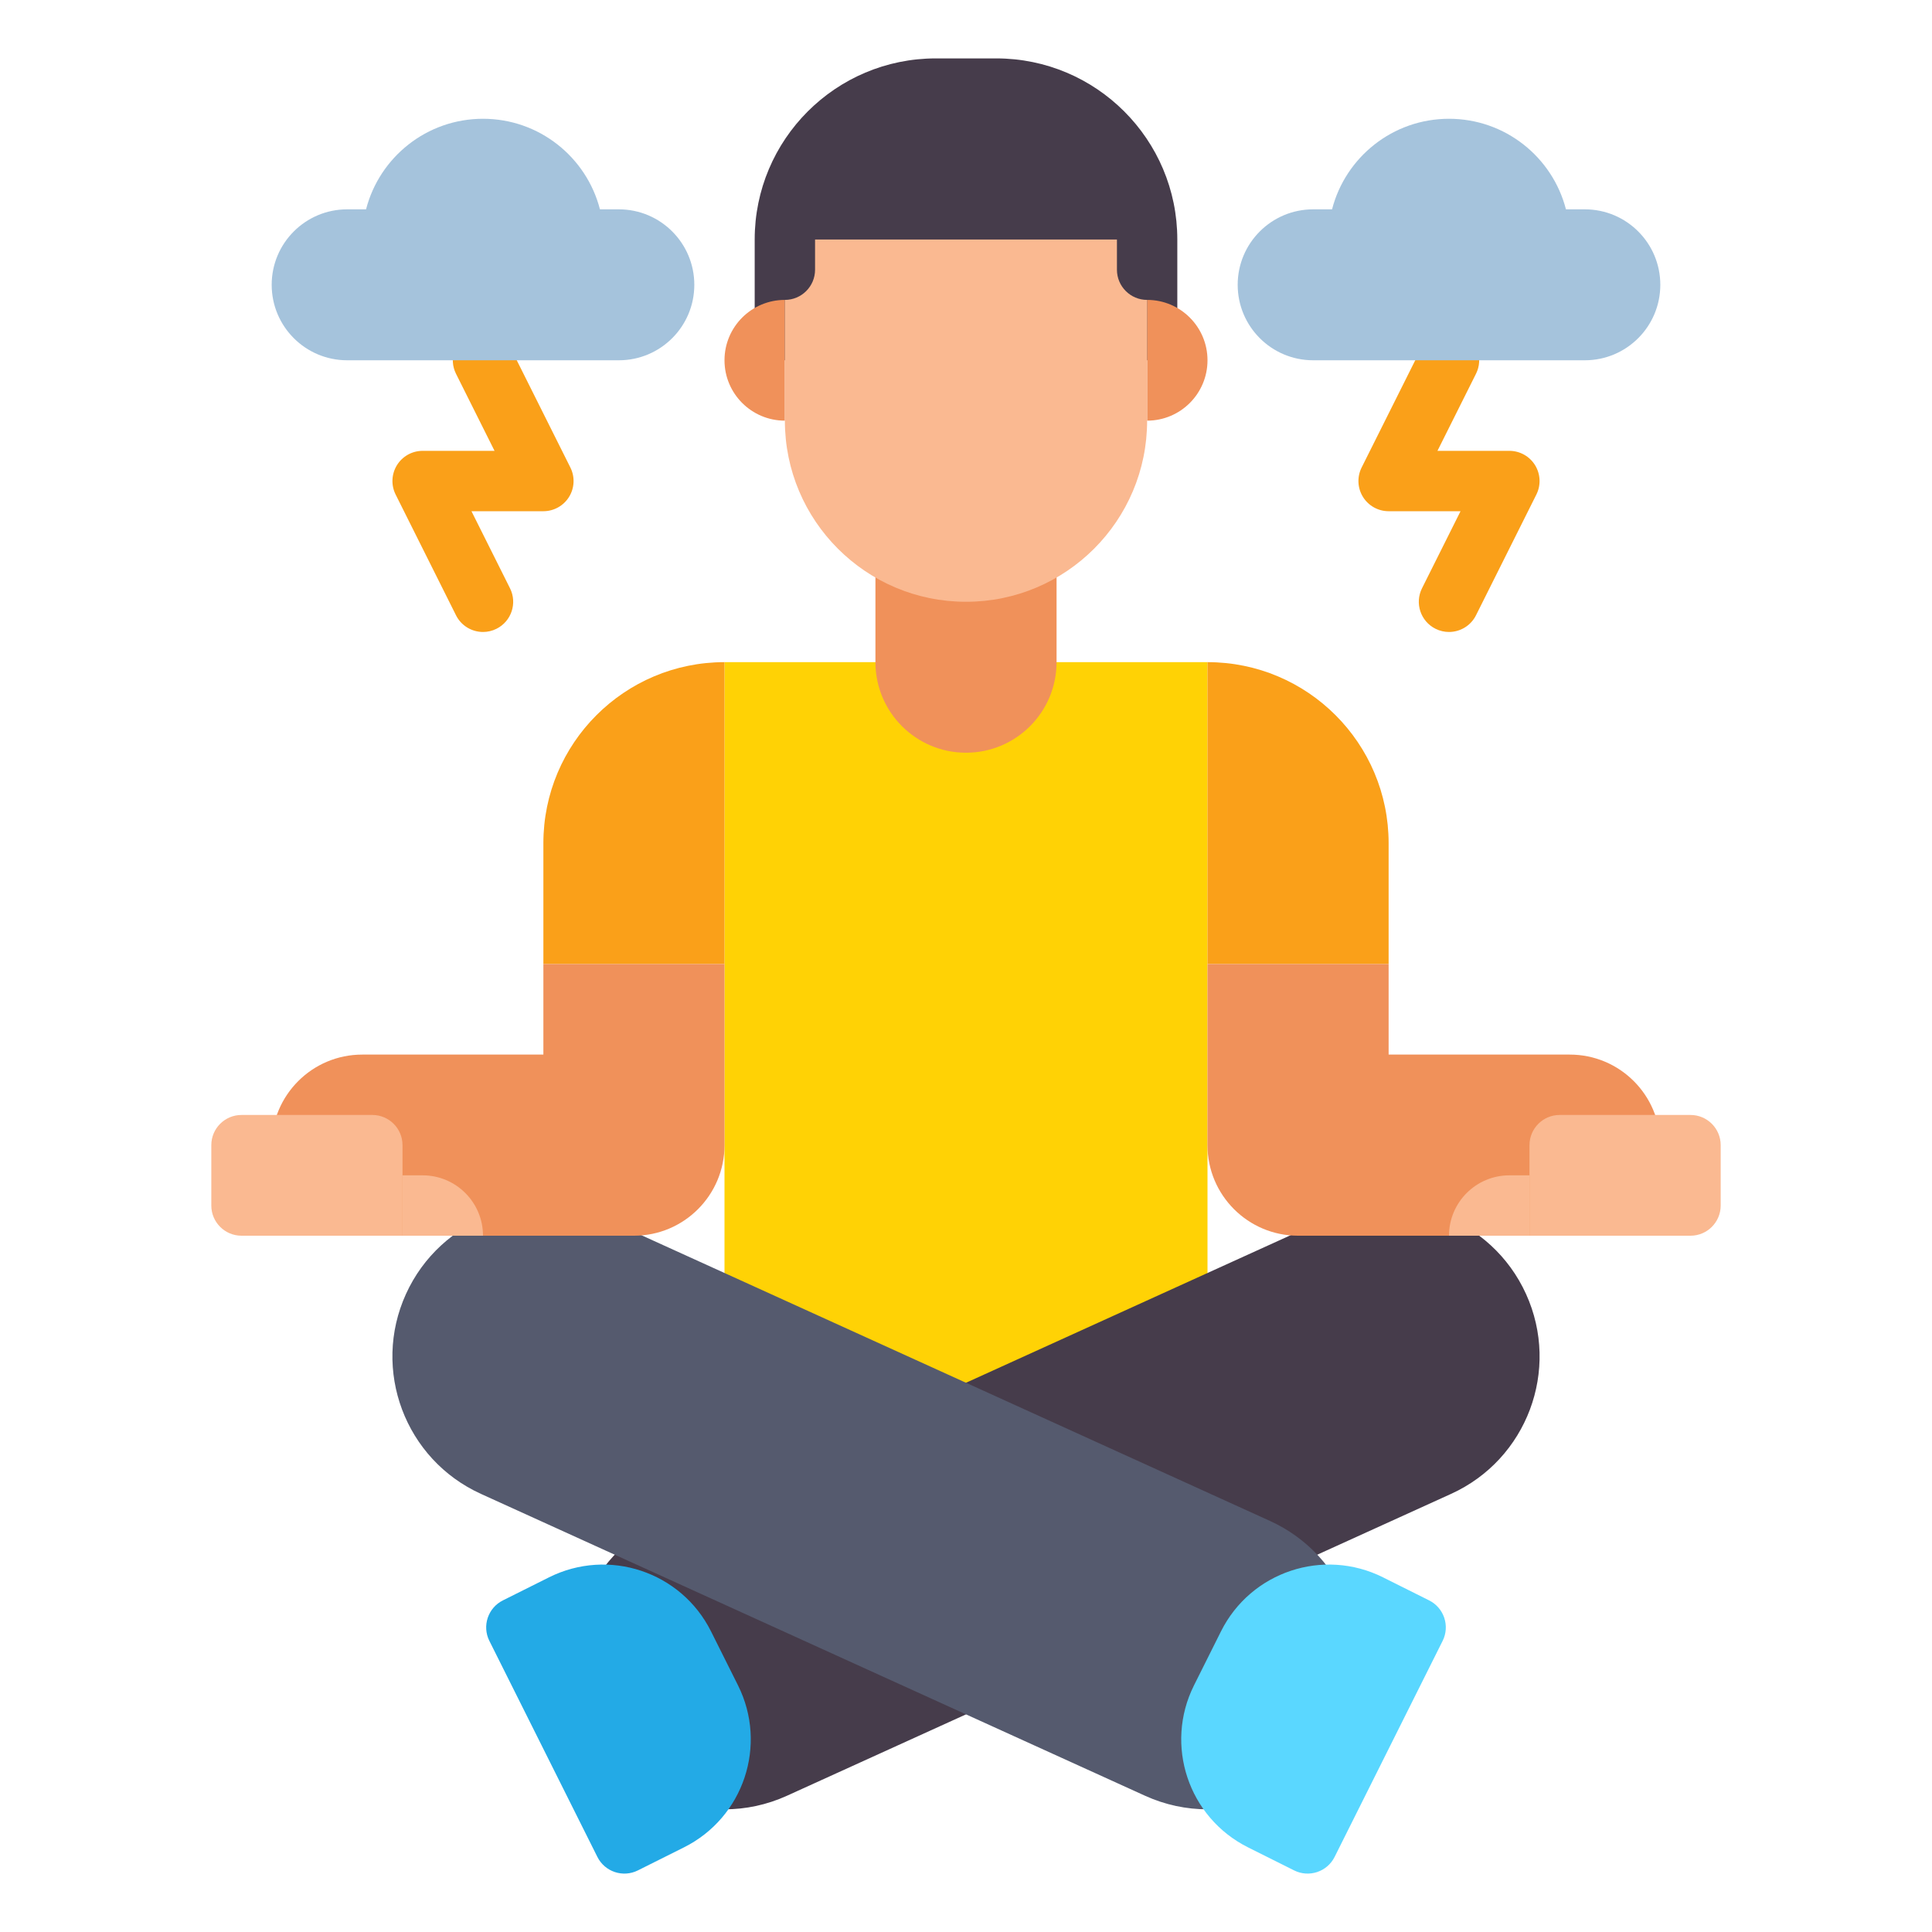<svg id="Layer_1" enable-background="new 0 0 512 512" height="512" viewBox="0 0 512 512" width="512" xmlns="http://www.w3.org/2000/svg"><g><g><path d="m192 175.477h128v221.333h-128z" fill="#ffd205"/></g><g><path d="m192.024 479.487c-15.204 0-29.737-8.714-36.439-23.458-9.141-20.111-.248-43.825 19.863-52.967l176-80c20.109-9.142 43.824-.249 52.967 19.863 9.141 20.111.248 43.825-19.863 52.967l-176 80c-5.367 2.44-10.992 3.595-16.528 3.595z" fill="#463c4b"/></g><g><path d="m158.311 492.099-28.622-57.243c-1.976-3.952-.374-8.757 3.578-10.733l12.223-6.111c15.807-7.904 35.029-1.497 42.932 14.311l7.156 14.311c7.904 15.807 1.497 35.029-14.311 42.933l-12.223 6.111c-3.952 1.974-8.757.373-10.733-3.579z" fill="#23aae6"/></g><g><path d="m264 15.477h-16c-26.51 0-48 21.49-48 48v32h112v-32c0-26.51-21.49-48-48-48z" fill="#463c4b"/></g><g><path d="m319.976 479.487c-5.536 0-11.158-1.154-16.527-3.595l-176-80c-20.111-9.142-29.004-32.855-19.863-52.967s32.854-29.006 52.967-19.863l176 80c20.111 9.142 29.004 32.855 19.863 52.967-6.702 14.742-21.237 23.458-36.44 23.458z" fill="#555a6e"/></g><g><path d="m342.956 495.677-12.223-6.111c-15.807-7.904-22.215-27.125-14.311-42.933l7.156-14.311c7.904-15.807 27.125-22.214 42.932-14.311l12.223 6.111c3.952 1.976 5.554 6.781 3.578 10.733l-28.622 57.243c-1.976 3.953-6.781 5.554-10.733 3.579z" fill="#5ad7ff"/></g><g><path d="m256 199.477c-13.255 0-24-10.745-24-24v-24h48v24c0 13.255-10.745 24-24 24z" fill="#f0915a"/></g><g><path d="m144 255.477h48v-80c-26.51 0-48 21.49-48 48z" fill="#faa019"/></g><path d="m144 279.477h-48c-13.255 0-24 10.745-24 24s10.745 24 24 24h72c13.255 0 24-10.745 24-24v-48h-48z" fill="#f0915a"/><g><path d="m106.667 327.477h-42.667c-4.418 0-8-3.582-8-8v-16c0-4.418 3.582-8 8-8h34.667c4.418 0 8 3.582 8 8z" fill="#fab991"/></g><g><path d="m112 311.477h-5.333v16h21.333c0-8.836-7.163-16-16-16z" fill="#fab991"/></g><g><path d="m368 255.477h-48v-80c26.51 0 48 21.49 48 48z" fill="#faa019"/></g><path d="m416 279.477h-48v-24h-48v48c0 13.255 10.745 24 24 24h72c13.255 0 24-10.745 24-24s-10.745-24-24-24z" fill="#f0915a"/><g><path d="m405.333 327.477h42.667c4.418 0 8-3.582 8-8v-16c0-4.418-3.582-8-8-8h-34.667c-4.418 0-8 3.582-8 8z" fill="#fab991"/></g><g><path d="m400 311.477h5.333v16h-21.333c0-8.836 7.163-16 16-16z" fill="#fab991"/></g><g><path d="m128.006 167.479c-2.935 0-5.76-1.621-7.161-4.424l-16-32c-1.24-2.48-1.107-5.426.35-7.784 1.458-2.358 4.033-3.794 6.806-3.794h19.056l-10.211-20.422c-1.976-3.952-.374-8.758 3.577-10.733 3.952-1.976 8.758-.374 10.733 3.577l16 32c1.24 2.48 1.107 5.426-.35 7.784-1.458 2.358-4.033 3.794-6.806 3.794h-19.056l10.211 20.422c1.976 3.952.374 8.758-3.577 10.733-1.148.575-2.37.847-3.572.847z" fill="#faa019"/></g><g><path d="m164 55.477h-5.008c-3.552-13.802-16.081-24-30.992-24s-27.439 10.198-30.992 24h-5.008c-11.046 0-20 8.954-20 20 0 11.046 8.954 20 20 20h72c11.046 0 20-8.954 20-20 0-11.046-8.954-20-20-20z" fill="#a5c3dc"/></g><g><path d="m383.994 167.479c-1.203 0-2.423-.272-3.572-.847-3.951-1.976-5.553-6.781-3.577-10.733l10.211-20.422h-19.056c-2.772 0-5.348-1.436-6.806-3.794-1.457-2.358-1.59-5.304-.35-7.784l16-32c1.976-3.952 6.781-5.552 10.733-3.577 3.951 1.976 5.553 6.781 3.577 10.733l-10.211 20.422h19.057c2.772 0 5.348 1.436 6.806 3.794 1.457 2.358 1.59 5.304.35 7.784l-16 32c-1.402 2.803-4.227 4.424-7.162 4.424z" fill="#faa019"/></g><g><path d="m348 55.477h5.008c3.552-13.802 16.081-24 30.992-24s27.439 10.198 30.992 24h5.008c11.046 0 20 8.954 20 20 0 11.046-8.954 20-20 20h-72c-11.046 0-20-8.954-20-20 0-11.046 8.954-20 20-20z" fill="#a5c3dc"/></g><g><path d="m208 111.477v-32c-8.837 0-16 7.163-16 16 0 8.837 7.163 16 16 16z" fill="#f0915a"/></g><g><path d="m304 111.477v-32c8.837 0 16 7.163 16 16 0 8.837-7.163 16-16 16z" fill="#f0915a"/></g><g><path d="m296 71.477v-8h-80v8c0 4.418-3.582 8-8 8v32c0 26.51 21.49 48 48 48 26.51 0 48-21.49 48-48v-32c-4.418 0-8-3.582-8-8z" fill="#fab991"/></g></g></svg>
